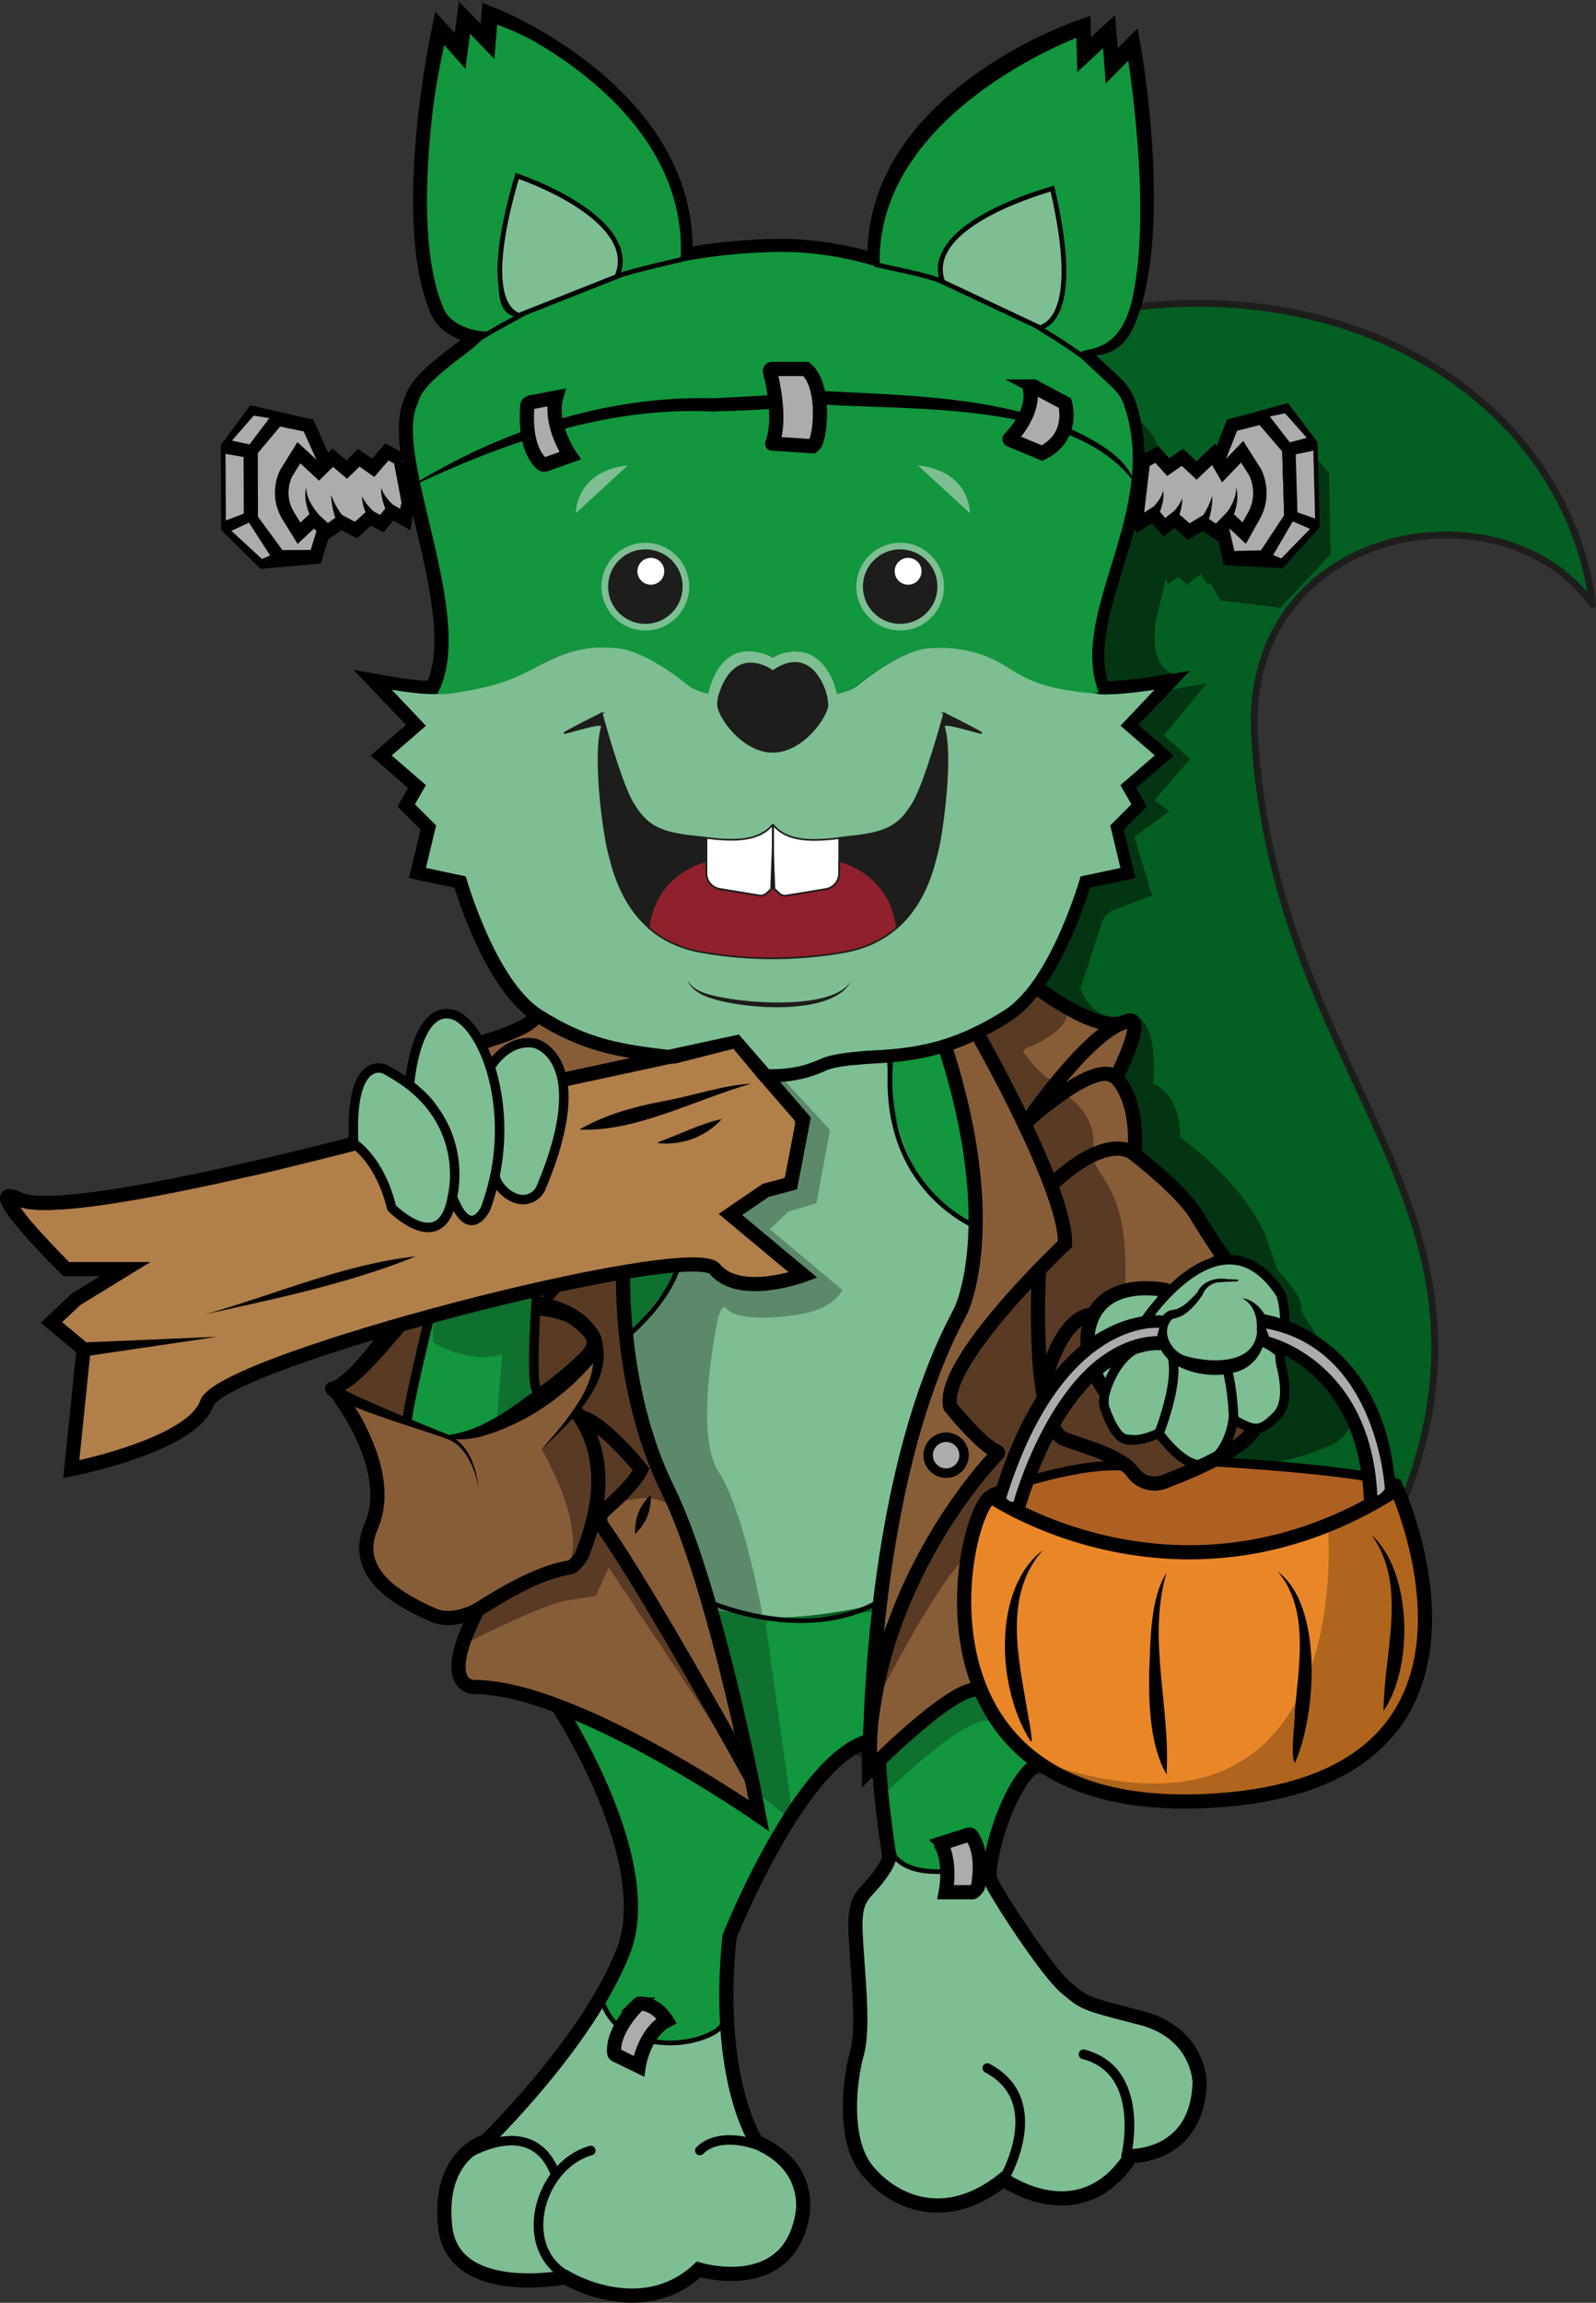 <?xml version="1.0" encoding="UTF-8"?>
<svg xmlns="http://www.w3.org/2000/svg" xmlns:xlink="http://www.w3.org/1999/xlink" viewBox="0 0 84.43 121.77">
  <rect x="0" y="0" width="84.43" height="121.77" fill="#333333" stroke="none"/>
  <defs>
    <style>
      .cls-1, .cls-2, .cls-3, .cls-4, .cls-5, .cls-6, .cls-7, .cls-8, .cls-9, .cls-10, .cls-11, .cls-12, .cls-13, .cls-14, .cls-15 {
        stroke-miterlimit: 10;
      }

      .cls-1, .cls-2, .cls-4, .cls-5, .cls-6, .cls-7, .cls-8, .cls-9, .cls-10, .cls-11, .cls-16, .cls-12, .cls-13, .cls-17, .cls-14, .cls-15 {
        stroke: #000;
      }

      .cls-1, .cls-4, .cls-6, .cls-18, .cls-8, .cls-10, .cls-16, .cls-17, .cls-14 {
        fill: none;
      }

      .cls-1, .cls-11, .cls-16 {
        stroke-width: .5px;
      }

      .cls-2 {
        fill: #fdfdfd;
      }

      .cls-19 {
        fill: #ad6021;
      }

      .cls-3, .cls-20, .cls-21 {
        stroke-width: .09px;
      }

      .cls-3, .cls-20, .cls-21, .cls-22 {
        stroke: #1d1d1b;
      }

      .cls-3, .cls-23 {
        fill: #1d1d1b;
      }

      .cls-4, .cls-5 {
        stroke-width: .75px;
      }

      .cls-5, .cls-7, .cls-11, .cls-12, .cls-24, .cls-15 {
        fill: #acacac;
      }

      .cls-20, .cls-21, .cls-18, .cls-22, .cls-16, .cls-17 {
        stroke-linecap: round;
        stroke-linejoin: round;
      }

      .cls-20, .cls-25 {
        fill: #fff;
      }

      .cls-21 {
        fill: #90202b;
      }

      .cls-6 {
        stroke-width: .47px;
      }

      .cls-26 {
        mix-blend-mode: multiply;
        opacity: .25;
      }

      .cls-27 {
        fill: url(#Unbenannter_Verlauf_6);
      }

      .cls-7 {
        stroke-width: .8px;
      }

      .cls-18 {
        stroke: #e6caab;
        stroke-width: 1.04px;
      }

      .cls-8 {
        stroke-width: .48px;
      }

      .cls-28, .cls-9 {
        fill: #7dbe93;
      }

      .cls-9, .cls-10, .cls-13 {
        stroke-width: .25px;
      }

      .cls-29 {
        isolation: isolate;
      }

      .cls-30 {
        fill: #b17f4a;
      }

      .cls-31 {
        fill: url(#Unbenannter_Verlauf_6-2);
      }

      .cls-32 {
        fill: #0e712f;
      }

      .cls-33 {
        fill: #5c896a;
      }

      .cls-22 {
        fill: #045f23;
        stroke-width: .36px;
      }

      .cls-34, .cls-13 {
        fill: #12963e;
      }

      .cls-12 {
        stroke-width: .71px;
      }

      .cls-17 {
        stroke-width: .51px;
      }

      .cls-35 {
        fill: #875d38;
      }

      .cls-14 {
        stroke-width: .69px;
      }

      .cls-36 {
        fill: #033512;
      }

      .cls-37 {
        fill: #593a24;
      }

      .cls-38 {
        fill: #e98728;
      }

      .cls-15 {
        stroke-width: .72px;
      }
    </style>
    <linearGradient id="Unbenannter_Verlauf_6" data-name="Unbenannter Verlauf 6" x1="53.1" y1="74.79" x2="61.45" y2="74.79" gradientUnits="userSpaceOnUse">
      <stop offset="0" stop-color="#fff"></stop>
      <stop offset="1" stop-color="#949494"></stop>
    </linearGradient>
    <linearGradient id="Unbenannter_Verlauf_6-2" data-name="Unbenannter Verlauf 6" x1="66.65" y1="75.92" x2="73.58" y2="75.92" xlink:href="#Unbenannter_Verlauf_6"></linearGradient>
  </defs>
  <g class="cls-29">
    <g id="Ebene_2">
      <g id="schwanz">
        <path class="cls-22" d="M38.33,26.74c21.88-19.07,44.05-9.71,45.92,5.23-4.78-6.71-18.55-4.18-17.88,6.99,1.08,17.84,13.61,24.42,8.17,39.68-5.79,16.24-26.32,20.72-41.79,6.79-12.29-11.06,5.58-58.68,5.58-58.68Z"></path>
        <path class="cls-36" d="M59.55,21.76s4.15,1.42,1.67,10.71c0,0-.63,2.57.79,3.14l-.94,1.03,2.78-.52-2.28,2.77,1.4,1.24-1.9,2.18.79.59-1.85,1.35.94,3.11-1.99.74c-.29.1-.56.36-.65.64l-1.15,3.52s.53,1.85,2.39,1.46,1.46,3.59,1.46,3.59c0,0,1.47.52,1.41,2.84,0,0,3.17,2.12,4.55,5.22l.6,1.77s1.37,1.4,1.27,2.05,4.86,5.74,1.53,7.24-5.21.74-5.21.74l-5.75-11.76-6.88-14.73,2.22-8.29.89-6.23.69-12.56,3.21-1.84Z"></path>
        <polyline class="cls-36" points="64.56 31.75 67.73 32.14 70.39 29.31 70.31 25 69.3 23.9 62.09 24.89 60.86 25.3"></polyline>
        <polygon class="cls-36" points="61.55 30.25 61.76 30.89 62.36 30.51 62.79 30.92 63.52 30.36 63.89 30.92 64.31 30.65 63.55 28.55 62.81 25.6 61.14 29.35 61.55 30.25"></polygon>
      </g>
      <g id="Farben">
        <path class="cls-34" d="M38.81,101.88c.62-.21,3.87-9.65,6.9-9.72s0,0,0,0l.72-6.98s-6.47.88-8.56,0l2.28,10.69-9.95-5.38v.46s5.34,9.16,1.66,14.86c0,0,1.67,4.3,6.59,1.12"></path>
        <path class="cls-34" d="M46.73,92.95l.49,5.32c0,.05.03.1.07.12.36.2,2.11,1.04,5.01.21.06-.02.1-.06.12-.12.13-.63.93-4.34,2.1-4.99.09-.05.13-.15.07-.24l-2.62-3.72c-.04-.05-.1-.08-.16-.07-.51.12-2.9.81-5.04,3.36-.03.03-.04.08-.04.12Z"></path>
        <path class="cls-34" d="M32.97,67.28l.15,3.22s2.99-3.12,2.74-3.47-2.89.25-2.89.25Z"></path>
        <path class="cls-34" d="M47.14,55.95s-.25,7.63,4.48,8.68c0,0-.8-8.84-1.58-9.29s-2.89.62-2.89.62Z"></path>
        <path class="cls-34" d="M22.91,69.45l5.33-1.21.17,5.3s-2.73,2.35-4.87,2.39l-2.11-.87,1.48-5.6Z"></path>
        <path class="cls-28" d="M33.12,70.71s2.92,11.98,4.48,13.93,8.94.16,8.94.16c0,0,2.3-14.41,4.16-15.41l.78-4.6s-3.97-.9-4.59-8.86l-6.02.84,1.6,2.2-.34,3.33-3.26,1.75,3.6,3.22s-2.53,1.06-4.52,0-2.24.16-2.24.16l-2.36,3.06-.25.21Z"></path>
        <path class="cls-28" d="M19.87,56.5s-1.51,1.46-1.15,3.73c0,0,2,1.86,1.97,3.47s2.93.78,2.93.78l.36-3.54-1.34-2.69-2.76-1.75Z"></path>
        <path class="cls-28" d="M21.77,56.9l.91-2.79c.08-.21.62-.51,1.15-.28,1.46.62,3.92,4.68,1.2,11.07l-.99-1.62c-.05-.06-.08-.14-.07-.22.07-.69.28-4.09-1.79-5.56-.11-.08-.63-.48-.42-.6Z"></path>
        <path class="cls-28" d="M25.84,56.07s3.39-2.64,3.91,1-1.43,6.12-1.43,6.12c0,0-1.92.6-2.37-1.13s-.11-5.99-.11-5.99Z"></path>
        <path class="cls-28" d="M57.65,70.75s-.05-3.21,3.68-2.49l-.55,1.66-3.13.83Z"></path>
        <path class="cls-28" d="M61.81,68.12s4.06-3.46,6.05.22v1.71l-1.2-.22s.05,2.11-.89,2.19-4.76-2.53-4.76-2.53l.8-1.37Z"></path>
        <polygon class="cls-28" points="65.26 68.73 66.42 69.92 66.59 69.46 65.32 68.46 65.26 68.73"></polygon>
        <path class="cls-28" d="M64.93,72.45l.44,2.66,1.22.33c.09.02.18,0,.24-.06l1.19-1.12-.29-2.8-.76-.43-2.04,1.43Z"></path>
        <path class="cls-28" d="M62.21,71.81l2.52.55c.06.02.09.24.1.3.06.57.34,3.39.23,3.45-.1.05-1.01.87-1.28,1.12-.05.04-.58.1-.64.07l-1.69-1.23.14-.85.56-3.4-.6-.49-1.75.03c-.06,0-.11.04-.13.09l-1.09,2.33s-.15.24-.14.28l.83,1.65c.02.05.07.09.12.1l1.84.23.3-.8"></path>
        <polygon class="cls-28" points="57.99 72.63 58.54 73.03 58.87 72.36 58.14 72.41 57.99 72.63"></polygon>
        <polygon class="cls-35" points="20.95 70.12 22.91 69.57 21.55 74.75 21.43 75.05 17.73 73.53 20.95 70.12"></polygon>
        <path class="cls-35" d="M18.66,74.25s2.87,3.64.46,7.39c0,0,.72,3.32,5.47,3.83,0,0,4.22-3,5.83-2.64s.8-7.39.29-7.48,1.22-4.03,1.22-4.03c0,0-5.39,4.43-8.4,4.61"></path>
        <polygon class="cls-35" points="28.41 69.57 28.41 73.53 31.5 70.87 28.41 69.19 28.41 69.57"></polygon>
        <path class="cls-35" d="M25.03,85.17s-1.28,3.25-.44,3.65,12.32,2.88,15.16,6.92-6.37-14.7-7.88-15.02-6.84,4.45-6.84,4.45Z"></path>
        <path class="cls-35" d="M32.3,79.49l.39-.43,1.23-1.36-2.97-1.86.82,4.57s6.38,12.57,7.36,11.49-4.38-14.44-4.38-14.44l-2.8,2.7"></path>
        <path class="cls-35" d="M28.65,68.24l4.32-.96s.79,10.08,2.01,10.75-1.4.21-1.4.21l.02-.83-3.28-2.35,1.51-2.83"></path>
        <polygon class="cls-35" points="25.3 54.89 28.32 53.73 34.15 55.95 29.95 57.07 28.85 55.46 27.57 55.13 25.67 56.14 25.3 54.89"></polygon>
        <path class="cls-35" d="M50.19,55.22l1.42-.6s5.21,9.78,4.72,10.86-6.97,6.75-6.09,8.58,2.37,2.64,2.37,2.64c0,0-6.37,9.41-6.04,10.32s-.1-11.75,4.14-17.6c0,0,2.12-5.3-.52-14.18Z"></path>
        <path class="cls-35" d="M54.91,52.26s2.65,2.04,3.88,2.01c0,0-3.43,2.94-4.35,4.88l-2.35-4.54,2.82-2.35Z"></path>
        <path class="cls-35" d="M59.12,54.2s1.61-.79.14,2.33l.77,4.2,4.61,5.32-2.88,2.33s-2.32-1.05-3.93.95c0,0-1.43.7-2.4,2.55s-.53-4.99-.53-4.99l1.67-1.21-2.46-6.42,5-5.08Z"></path>
        <polygon class="cls-35" points="33.79 91.97 34.98 90.84 39.24 94.43 39.04 94.92 33.79 91.97"></polygon>
        <path class="cls-35" d="M46.25,93l5.21-3.79s-.97-8.61.49-9.72,1.31-1.32,1.31-1.32l1.68-3.74-.06-6.99s-4.33,3.98-4.62,6.39l2.35,2.86s-5.48,5.39-6.36,16.31Z"></path>
        <path class="cls-35" d="M54.7,78.24l4.59-.6s-2.02-1.43-3.23-1.71-1.36,2.31-1.36,2.31Z"></path>
        <polygon class="cls-37" points="17.73 73.53 21.43 75.05 22.91 69.57 20.95 70.12 17.73 73.53"></polygon>
        <polygon class="cls-37" points="28.41 73.53 31.84 70.57 28.41 69.19 28.41 73.53"></polygon>
        <path class="cls-37" d="M46.72,89.26s3-5.77,4.28-6.8l1.09-3.33.78-.39,2.3-4.92-.29-6.39s-4.67,4.71-4.64,6.61l2.37,2.64s-6.9,9.59-5.89,12.57Z"></path>
        <polygon class="cls-37" points="65.26 75.48 65.08 76.43 66.32 75.53 65.26 75.48"></polygon>
        <path class="cls-37" d="M57.16,69.79s-2.24,2.51-1.78,2.91,2.15-1.55,2.15-1.55l-.37-1.36Z"></path>
        <path class="cls-37" d="M55.61,75.48s3.44,1.8,4.31,2.36,1.41.6,1.41.6l2.14-.87-2.01-1.51-1.81.06-1.2-1.68-.45-1.82s-2.53,2.4-2.38,2.85Z"></path>
        <polygon class="cls-37" points="55.35 75.95 54.43 78.5 59 77.3 55.6 75.84 55.35 75.95"></polygon>
        <path class="cls-37" d="M28.65,76.64s2.4,4.01,1.43,6.11l.87-.59.57-4.2-1.06-3.35-1.81,2.02Z"></path>
        <path class="cls-37" d="M24.92,86.76s3.73-1.9,5.04-2.12c.99-.16,1.56-.25,1.56-.25l.68-1.5,6.87,10.3-7.51-12.75-1.15,2.38-2.1.47-2.26,1.22-1.47.96.33,1.29Z"></path>
        <path class="cls-30" d="M.72,63.31s12.02.1,17.68-2.75c0,0,2.81,1.57,2.17,2.75s2.56,1.49,2.56,1.49l.84-.87.87.7.97-.56v-1.38l.52-.09,1.42.83.89-.26.69-1.97.49-2.72.12-1.4,8.99-1.94,3.03,3.8s.6,2.44,0,2.95-1.62,1.17-1.62,1.17l-1.72,1.17,3.5,2.91s-1.69,1.22-2.18.98-2.59-1.47-2.59-1.47c0,0-19.18,2.99-25.05,6.29l-1.52,1.11-.46,1s-5.95,3.42-6.59,2.65.78-6.38.78-6.38l-1.67-1.53,3.24-2.35-2.61-.32-2.78-3.82Z"></path>
        <path class="cls-38" d="M52.43,79.13s10.57,6.7,21.47-.39c0,0,6.24,13.17-6.76,16.17s-15.8-6.99-15.8-6.99c0,0-1.55-5.67,1.09-8.8Z"></path>
        <path class="cls-27" d="M53.1,79.13l.78.51s1.91-7.76,7.34-8.78l.23-.93s-6.6.68-8.36,9.2Z"></path>
        <path class="cls-31" d="M66.65,69.84s6.54.81,6.8,8.66,0,0,0,0l-.77.91s.78-6.05-5.89-8.76l-.15-.81Z"></path>
        <polygon class="cls-32" points="40.51 85.92 41.97 96.31 39.89 94.67 37.78 85.69 37.58 85.1 40.77 85.47 40.51 85.92"></polygon>
        <path class="cls-32" d="M33.14,67.17l2.77-.31s.01,0,.01,0c-.05.15-1.35,3.72-2.63,3.73s-.15-3.43-.15-3.43Z"></path>
        <path class="cls-32" d="M46.72,94.92s5.1-5.02,5.89-3.72-1.15-1.99-1.15-1.99l-5.21,3.79.47,1.92Z"></path>
        <path class="cls-32" d="M22.91,70.98s1.85,1.19,3.67.63l-.3,3.45,2.13-1.52-.17-5.3-5.33,1.33v1.41Z"></path>
        <path class="cls-37" d="M28.65,68.24l4.32-.96s.64,8.11.91,8.25,1.1,2.49,1.1,2.49l.9,2s-.78-1.35-3.25-.53l1.29-1.79-3.46-2.8,1.48-3.58-3.29-2.68"></path>
        <path class="cls-37" d="M31.02,75.24l2.58,2.17s-.02,1.99-1.63,2.09-.95-4.25-.95-4.25Z"></path>
        <path class="cls-37" d="M56.57,58.03s1.47,1,1.26,2.7,1.93,1.38,1.7,7.39l-1.7,1.22s-2.13.62-2.4,2.55-.56-4.46-.56-4.46l1.45-1.97-1.02-4.27-1.2-1.92,2.22-1.56.23.32Z"></path>
        <path class="cls-37" d="M53.1,54.04s2.02,3.5,2.84,3.03-1.72,1.65-1.72,1.65l-2.6-4.11,1.48-.57Z"></path>
        <path class="cls-37" d="M54.21,55.46s2.75-.99,2.13-2.22-1.43-.98-1.43-.98l-1.81,1.78.76,2.08.36-.66Z"></path>
        <path class="cls-26" d="M73.14,91.77s3.79-2.5,1.08-12.07c-.1-.36-.51-.54-.84-.37l-3.14,1.31s1.74,18.32-15.08,12.55c0,0,4.13,2.6,8.43,2.07s7.53-1.75,7.53-1.75l2.02-1.74Z"></path>
        <path class="cls-33" d="M38.01,69.57s-1.36,6.19,0,8.25,2.34,7.66,2.34,7.66l-2.77-.38-2.99-8.02-1.22-6.57,2.43-3.06.22-.53,2.03.53,1.59.68,2.4-.41.64-.43-3.6-3.05,1.82-1.54h.59l1-2.12-.05-1.41-1.67-2.08.52-.17,2.62,2.83-.72,3.87-1.49.46-.98.92,3.84,3.21s-.4.95-2.07,1.26-3.56.32-4.03-.26c-.26-.32-.44.38-.44.38Z"></path>
        <line class="cls-1" x1="28.85" y1="68.81" x2="29.46" y2="68.08"></line>
        <polygon class="cls-19" points="54.7 78.35 59.54 77.46 60.59 78.35 63.46 77.7 64.83 77.4 72.25 78.24 72.52 79.23 68.62 81.29 60.99 82.14 55.31 80.59 53.67 79.75 54.7 78.35"></polygon>
      </g>
      <g id="Silhouette">
        <path class="cls-34" d="M57.94,36.69c-1.87-.18-3.16-.38-4.67-1.38-1.41-.93-3.01-1.14-4.28-1.01-1.27.13-3.04,1.43-3.64,1.92-.6.49-1.66.56-1.66.56h-5.78s-1.06-.07-1.66-.56c-.6-.49-2.36-1.79-3.64-1.92-1.28-.13-2.88.08-4.28,1.01-1.51,1-3.74,1.31-5.61,1.49.2-.03-.02.11.1-.4,1.79-2.63-2.66-12.6-.78-15.29.48-1.13,4.8-4.13,4.81-4.14.45-.54,8.9-3.17,9.39-3.61,1.09-1.01-2.81.66-1.66.06.87-.45,4.08.02,4.9-.25,2.26-.74,7.29.8,8.25.8s6.22,2.64,8.48,3.38c.83.27,2.18,2.73,3.05,3.18,1.15.59,1.05,2.81,1.05,4.34,0,.66-.55.36-.09.9,0,.01-.12.72-.11.73-.58,3.51-1.95,4.74-1.85,10.02-.04.11-.53.13-.33.16Z"></path>
        <path class="cls-18" d="M38,36.78c.13-.6.46-1.36,1.18-1.67.91-.39,1.7.32,1.7.32,0,0,.79-.72,1.7-.32.71.3,1.04,1.07,1.17,1.67"></path>
        <path class="cls-28" d="M61.08,39.95l-1.81,1.57.58,1.01-1.12,1.12.54,2.25-2.11.45s-1.55,5.5-4.03,7.07c-2.48,1.57-4.39,2.02-6.97,2.13-.35.02-.67.04-.95.08-.39.04-.71.09-.98.15-.79.16-.87.24-.87.24l-.78.29c-1.09.38-2.28.38-3.38,0l-.56-.2s-.31-.18-1.1-.34c-.27-.05-.59-.11-.98-.15-.28-.03-.6-.06-.95-.08-2.58-.11-4.49-.56-6.97-2.13-2.48-1.57-4.03-7.07-4.03-7.07l-2.11-.45.54-2.25-1.12-1.12.58-1.01-1.81-1.57,1.81-1.57-1.81-1.91s1.82.28,2.8.25c.02,0-.2,0-.18,0,.1,0,.42-.02.5-.03,0,0,.01,0,.01,0,2.01-.31,3.04-.57,4.62-1.44s2.75-1.12,4.3-.95c1.27.14,3.03,1.43,3.62,1.92.6.49,1.65.56,1.65.56h5.76s1.05-.07,1.65-.56c.59-.49,2.35-1.79,3.62-1.92,1.27-.13,2.87.08,4.27,1.01,1.51,1,2.79,1.2,4.65,1.38h.01c.08.01.17.02.26.03.02,0,.04,0,.06,0,.98.04,2.8-.25,2.8-.25l-1.81,1.91,1.81,1.57Z"></path>
        <g id="augenbrauen">
          <path class="cls-28" d="M30.46,27.14s-.04-2.22,2.75-2.53"></path>
          <path class="cls-28" d="M51.31,27.14s.04-2.22-2.75-2.53"></path>
        </g>
        <path class="cls-23" d="M45.04,51.8c-.78,2.03-6.19,1.58-7.84.83-.35-.18-.74-.43-.82-.83.13.38.53.57.88.71,1.57.55,6.97,1.02,7.79-.71h0Z"></path>
        <g id="AugeL">
          <g>
            <circle class="cls-23" cx="34.14" cy="31.02" r="2.14"></circle>
            <path class="cls-28" d="M34.14,29.05c1.09,0,1.97.88,1.97,1.97s-.88,1.97-1.97,1.97-1.97-.88-1.97-1.97.88-1.97,1.97-1.97M34.14,28.7c-1.28,0-2.32,1.04-2.32,2.32s1.04,2.32,2.32,2.32,2.32-1.04,2.32-2.32-1.04-2.32-2.32-2.32h0Z"></path>
          </g>
          <circle class="cls-25" cx="34.43" cy="30.21" r=".71"></circle>
        </g>
        <g id="AugeR">
          <circle class="cls-23" cx="47.62" cy="31.02" r="1.97"></circle>
          <g>
            <path class="cls-23" d="M47.62,33.16c-1.18,0-2.14-.96-2.14-2.14s.96-2.14,2.14-2.14,2.14.96,2.14,2.14-.96,2.14-2.14,2.14Z"></path>
            <path class="cls-28" d="M47.62,29.05c1.09,0,1.97.88,1.97,1.97s-.88,1.97-1.97,1.97-1.97-.88-1.97-1.97.88-1.97,1.97-1.97M47.62,28.7c-1.28,0-2.32,1.04-2.32,2.32s1.04,2.32,2.32,2.32,2.32-1.04,2.32-2.32-1.04-2.32-2.32-2.32h0Z"></path>
          </g>
          <circle class="cls-25" cx="48.04" cy="30.21" r=".71"></circle>
        </g>
        <g id="Ohren">
          <g id="Aussenohren">
            <path class="cls-13" d="M36.5,13.6c-.75.22-2.93.67-3.86,1.01,1.01-2.37-2.61-3.25-5.21-4.18-1.86,6.34-.41,6.07.07,6.27-.59.33-1.22.63-2.35,1.35-.55-.05-2.16-.52-2.66-3.48-.83-4.88.94-12.46.94-12.46l1.1,1.24.25-1.84,1.27,1.32.14-1.7s10.22,3.35,10.3,12.47Z"></path>
          </g>
          <g id="Innenohren">
            <path class="cls-9" d="M32.64,14.61c1.01-2.37-2.69-4.39-5.28-5.31-1.86,6.34-.4,7.18.08,7.38l5.2-2.06Z"></path>
          </g>
        </g>
        <g id="Zähne">
          <path class="cls-20" d="M44.4,44.32v1.86c0,.42-.3.77-.71.84l-2.07.34c-.15.02-.3-.02-.4-.12l-.32-.3v-3.32c.77.93,2.15.86,3.51.7Z"></path>
          <path class="cls-20" d="M40.88,43.61v3.32l-.32.3c-.11.1-.26.15-.41.12l-2.07-.34c-.41-.07-.72-.42-.72-.84v-1.86c1.37.16,2.74.23,3.52-.7Z"></path>
        </g>
        <path id="Nase" class="cls-23" d="M43.82,37.23c.03.59-1.28,2.57-2.94,2.57s-2.98-1.98-2.94-2.57c0-.13.02-.28.06-.45.13-.6.46-1.36,1.18-1.67.91-.39,1.7.32,1.7.32,0,0,.79-.72,1.7-.32.71.3,1.04,1.07,1.17,1.67.03.17.06.32.06.45Z"></path>
        <path class="cls-23" d="M40.75,46.94l.13-3.32.13,3.32c0,.17-.27.17-.26,0h0Z"></path>
        <g id="Mundpartie">
          <path class="cls-21" d="M47.45,49.05h0c-.69.61-1.62,1.1-2.87,1.31-2.45.42-4.95.42-7.4,0-1.25-.21-2.18-.7-2.87-1.31h0c.34-2.69,2.56-3.4,3.06-3.52v.65c0,.42.3.77.72.84l2.07.34c.15.02.3-.02.41-.12l.32-.3.32.3c.11.1.26.15.4.12l2.07-.34c.41-.07.71-.42.71-.84v-.65c.49.12,2.72.83,3.06,3.52Z"></path>
          <path class="cls-3" d="M49.94,37.72s2.22,1.11,1.95,1.04c-.96-.24-2.04-.61-1.95-.32.45,1.54-.07,5.41-.33,6.5-.23.95-.66,2.8-2.14,4.1-.34-2.69-2.56-3.39-3.06-3.52v-1.21c.31-.04.62-.08.93-.11,1.63-.2,2.28-.59,2.96-1.72.68-1.14,1.65-4.76,1.65-4.76Z"></path>
          <path class="cls-3" d="M31.84,37.72s-2.22,1.11-1.95,1.04c.96-.24,2.04-.61,1.95-.32-.45,1.54.07,5.41.33,6.5.23.95.66,2.8,2.14,4.1.34-2.69,2.56-3.39,3.06-3.52v-1.21c-.31-.04-.62-.08-.93-.11-1.63-.2-2.28-.59-2.96-1.72-.68-1.14-1.65-4.76-1.65-4.76Z"></path>
        </g>
        <g id="olEichi">
          <path d="M26.2,1.14s10.37,4.22,9.8,12.71c2.38-.47,4.5-.53,5.46-.53s2.96.13,5.21.87c-.57-8.5,10.41-12.38,10.41-12.38l.05,1.71,1.35-1.25.14,1.85,1.17-1.18s1.63,9.55-.39,14.07c-.38.86-.96,1.1-1.54,1.1-.75,0-1.51-.4-1.88-.4-.04,0-.08,0-.11.02,0,0,2.09,1.91,2.99,2.77.26.25.47.54.59.88,1.97,5.6-2.94,10.94-1.34,15.19-.04.11-.11.11.1.15.02,0,.08,0,.1,0,.06,0,.13,0,.19,0,1.01,0,2.6-.25,2.6-.25l-1.81,1.91,1.81,1.57-1.81,1.57.58,1.01-1.12,1.12.54,2.25-2.11.45s-1.55,5.5-4.03,7.07c-2.48,1.57-4.39,2.02-6.97,2.13-.35.02-.67.04-.95.08-.02,0-.04,0-.06,0,0,0,0,0,0,0,0,0-1.2.1-1.73.36-.75.37-1.68.55-2.61.55-.83,0-1.65-.14-2.33-.43-1.37-.57-2.67-.54-2.86-.56-2.68-.31-4.49-.56-6.97-2.13-2.48-1.57-4.03-7.07-4.03-7.07l-2.11-.45.54-2.25-1.12-1.12.58-1.01-1.81-1.57,1.81-1.57-1.81-1.91s1.25.23,2.13.23c.1,0,.19,0,.28,0,2.19-3.98-2.41-12.66-1.02-15.39.29-1.4,3.54-2.99,3.65-3.78-.66,0-1.88-.3-2.27-1.17-2.02-4.52-.02-14.24-.02-14.24l1.1,1.24.25-1.84,1.27,1.32.14-1.7M29.77,23.64h0s0,0,0,0M58.16,36.25c.03.17.02.26.02.34l-.02-.34M58.18,36.59v.13s0-.09,0-.13M45.14,55.63h0,0M24.29,0l-.19,1.42-.05.34-.1-.11-.92-1.04-.28,1.36c-.08.41-2.02,10,.06,14.66.31.7.94,1.11,1.57,1.34-.18.14-.36.28-.52.4-1.03.79-2.19,1.69-2.46,2.69-.67,1.46-.1,3.87.56,6.66.7,2.94,1.49,6.26.67,8.28-.79-.02-1.83-.21-1.85-.21l-2.08-.37,1.46,1.53,1.32,1.38-1.27,1.1-.6.52.6.52,1.38,1.2-.3.52-.26.46.37.37.85.85-.45,1.87-.17.69.7.15,1.71.36c.42,1.35,1.91,5.61,4.2,7.06,2.57,1.63,4.43,1.91,7.26,2.24.04,0,.1,0,.19.01.39.02,1.42.06,2.48.5.75.31,1.65.48,2.6.48,1.07,0,2.1-.22,2.92-.62.29-.14,1.05-.26,1.47-.29h.02s.04,0,.04,0c.3-.03.6-.06.94-.08,2.5-.11,4.59-.52,7.3-2.24,2.29-1.45,3.78-5.71,4.2-7.06l1.71-.36.7-.15-.17-.69-.45-1.87.85-.85.37-.37-.26-.46-.3-.52,1.38-1.2.6-.52-.6-.52-1.27-1.1,1.32-1.38,1.4-1.47-2.01.31s-1.39.21-2.33.24c-.5-1.71.12-3.75.78-5.89.84-2.72,1.78-5.81.66-8.99-.15-.42-.41-.82-.77-1.16-.33-.31-.81-.75-1.29-1.2.89-.06,1.58-.58,1.99-1.5,2.08-4.66.5-14.07.44-14.47l-.23-1.32-.95.95-.1.11-.03-.34-.11-1.43-1.05.97-.23.21v-.18s-.03-.95-.03-.95l-.9.32c-.45.16-10.66,3.86-10.89,12.1-2.09-.56-3.8-.63-4.51-.63-.74,0-2.58.04-4.74.4-.11-8.3-9.82-12.35-10.25-12.53l-.87-.35-.08.94v.18s-.23-.22-.23-.22l-.99-1.03h0Z"></path>
        </g>
        <g id="Ohren-2" data-name="Ohren">
          <g id="Aussenohren-2" data-name="Aussenohren">
            <path class="cls-13" d="M46.42,14.01c.84.21,2.55.5,3.45.89-.87-2.43,2.79-3.1,5.43-3.87,1.5,6.44.07,6.09-.42,6.25.57.37,1.18.69,2.27,1.48.38-.27,2.19.04,2.86-2.88,1.11-4.82-.24-12.93-.24-12.93l-1.17,1.18-.14-1.85-1.35,1.25-.05-1.71s-10.85,4-10.65,12.19Z"></path>
          </g>
          <g id="Innenohren-2" data-name="Innenohren">
            <path class="cls-9" d="M49.87,14.9c-.87-2.43,3.16-4.15,5.8-4.93,1.5,6.44-.16,7.19-.65,7.36l-5.16-2.43Z"></path>
          </g>
        </g>
        <path class="cls-4" d="M54.91,52.26s3.19,2.46,4.61,1.78-.64,3.28-.64,3.28"></path>
        <path class="cls-4" d="M54.21,59.48s3.3-4.85,5.31-5.44"></path>
        <path class="cls-4" d="M58.79,56.76s1.48.9,1.23,4.28c0,0,2.32,1.78,3.2,3.1,0,0,.9,1.52,1.62,2.47"></path>
        <path class="cls-4" d="M60.02,61.04s-1.23-1.32-4.36,1.57"></path>
        <path class="cls-4" d="M51.83,54.89s4.61,8.1,4.51,10.89c0,0-6.65,6.26-6.07,8.61,0,0,1.68,2.08,2.48,2.37.05.02.07.07.03.11-.78.77-6.91,7.57-6.82,16.75,0,0,4.99-5.05,5.95-4.17"></path>
        <path class="cls-4" d="M46.01,94.03s-.29-15.29,4.8-24.68c0,0,2.25-4.44-.78-13.89"></path>
        <path class="cls-4" d="M52.43,79.13s10.08,6.9,21.47-.39c0,0,7.21,15.73-10.17,16.5-16.3.72-12.9-15.18-11.3-16.11Z"></path>
        <path class="cls-1" d="M21.66,57.36s.32-4.24,2.29-3.71c1.59.43,3.57,5.18,1.76,10.22,0,0-.85,1.84-1.78-.58,0,0,1.16-4.31-3.59-6.76,0,0-1.87-.83-1.63,3.94,0,0,1.37.81,2.01,3.4,0,0,2.69,2.74,3.23-.68"></path>
        <path class="cls-1" d="M25.97,56.38s.87-1.49,2.34-1.21c0,0,3.2.78.31,7.64-.19.44-.66.69-1.13.61-.7-.12-1.3-.85-1.3-1.29"></path>
        <path class="cls-1" d="M22.75,69.52s-1.15,4.7-1.2,5.53"></path>
        <path class="cls-1" d="M28.41,68.2s-.39,4.94,0,5.34"></path>
        <path d="M21.35,70.42c-.89,1.03-2.57,3.14-3.63,3.28.17-.07.17-.37.08-.45.15.12.39.24.61.35,1.68.81,3.53,1.55,5.24,2.24,1.16.49,1.55,1.77,1.68,2.9-.19-1.05-.67-2.31-1.75-2.68-2.05-.71-4.14-1.28-6.12-2.24-.25-.12-.4-.5-.09-.7.09-.05.11-.04.21-.07.08-.03.15-.06.26-.13,1.07-.82,1.91-2.03,2.71-3.11,0,0,.8.6.8.6h0Z"></path>
        <path d="M28.28,68.91c1.23.17,2.25.36,3.24,1.31.13.15.29.37.34.73.08.37-.22.83-.29.91-1.61,1.96-3.77,3.46-6.22,4.13-.55.11-1.16.2-1.73.01v-.1c2.1-.25,3.86-1.77,5.51-3,.42-.33.83-.67,1.22-1.03.33-.36.97-.74.55-1.19-.68-.78-1.7-1.23-2.65-1.68l.04-.09h0Z"></path>
        <path class="cls-4" d="M17.61,73.39s3.41,4.15,2.03,7.31c-1.01,2.32,1.05,3.74,3.32,4.72.73.32,1.78.05,2.45-.38,3.02-1.93,4.22-2.04,4.78-2.17.18-.04.54-.51.61-.68.44-1.21,1.86-4.67-.35-7.58"></path>
        <path class="cls-4" d="M32.97,67.28s-.26,6.18,2.34,11.46,4.84,17.27,4.84,17.27c0,0-9.83-6.85-15.11-6.8,0,0-1.9-.03.21-4.04"></path>
        <path class="cls-9" d="M31.86,105.8s-2.54,4.46-6.17,7.43c-1.2.42-2.6,2.19-2.14,4.53s2.4,3.44,6.36,2.66c2.03,1.3,5.56,1.21,7.05-.41,2.27.77,5.19-.04,5.5-2.98.28-2.63-2.12-3.69-2.43-3.75-1.3-1.81-1.68-4.72-1.58-5.84s-.18-.33-.49-.09-1.51.84-3.17.64c-2.56-.3-2.93-2.2-2.93-2.2Z"></path>
        <path class="cls-9" d="M47.05,97.53s-.06,1.13-.52,1.65-1.34,1.24-1.27,3.03.29,5.25.07,6.4-.91,4.4.52,6.13,4.31,2.94,7.24.52c.42,1.01,4.93,2.09,6.75-1.24,2.41-.16,3.62-1.76,3.62-3.88s-2.38-3.13-3.13-3.43-2.94-.42-3.95-1.6-3.62-4.54-3.98-5.68-.19-.81-.19-.81c0,0-.33.38-2.71.35s-2.45-1.45-2.45-1.45Z"></path>
        <path class="cls-4" d="M29.51,90.21s5.36,8.16,3.46,12.99-7.28,10.03-7.28,10.03c0,0-2.56.7-2.14,4.53s6.36,2.66,6.36,2.66c0,0,3.98,2.44,7.05-.41,0,0,4.81,1.47,5.5-2.98,0,0,.5-2.52-2.43-3.75,0,0-2.22-3.24-1.44-10.87,0,0,3.81-9.6,7.51-10.38"></path>
        <path class="cls-4" d="M46.51,93s-.05,1.24.51,5c0,0,.22.2-.49,1.17-.79,1.09-1.36,1.02-1.27,3.03s.47,4.98.07,6.4-.75,4.54.52,6.13,4.04,3.07,7.24.52c0,0,4.05,2.93,6.75-1.24,0,0,3.51.07,3.62-3.88,0,0,0-2.63-3.13-3.43s-2.97-.79-3.95-1.6-3.69-4.97-3.98-5.68.81-4.84,2.3-6.02"></path>
        <path class="cls-4" d="M39.75,94.03s-5.49-9.96-7.88-13.31c-.2-.27-.15-.64.11-.86.59-.51,1.59-1.43,1.94-2.16,0,0-2.32-2.89-3.46-2.8"></path>
        <path class="cls-10" d="M37.37,84.65s5.11,2.36,9.2,0"></path>
        <path class="cls-10" d="M51.73,64.91s-5.28-1.99-4.59-8.96"></path>
        <path class="cls-10" d="M35.9,66.9c-.58,2.05-2.78,3.81-2.78,3.81"></path>
        <path class="cls-4" d="M54.35,59.28s3.82-3.51,4.77-2.21"></path>
        <path class="cls-1" d="M61.35,75.7s1.89-4.83-.36-4.66c-1.7.13-2.45,2.13-2.57,2.79-.03.16-.04.47.02.62.18.48.56,1.57,1.17,1.68.78.13,1.69-.35,1.69-.35,0,0,1.55,2.23,2.66,1.56s1.28-2.28,1.28-2.28c1.11.61,1.4.73,2.32-.22.59-.61.42-1.82.22-2.61-.11-.46-.08-.94.05-1.39.34-1.17-.07-2.4-.07-2.4-3.14-4.84-7.24,1.47-7.24,1.47"></path>
        <path class="cls-1" d="M61.9,71.5s1.35-1.27,2.15-.71c1.16.82,1.21,4.26,1.21,4.26"></path>
        <path class="cls-4" d="M64.64,71.6s1.09-2.05,3.34,0"></path>
        <path class="cls-4" d="M61.77,68.24s-3.37-.8-4.12,1.77c-.53,1.79.83,3.59.83,3.59"></path>
        <g>
          <path class="cls-28" d="M65.49,67.71h-1.04s-.66,0-.98.69c0,0-.73,1.05-1.43,1.09s-1.28,2.52,1.69,2.79c3.22.29,2.93-1.93,2.93-1.93,0,0,.28-.28.78.03"></path>
          <path d="M65.49,67.75c-.32.03-.83.03-1.13.07-.35.08-.63.33-.75.66-.26.38-.54.73-.94,1.01-.14.12-.54.24-.64.25-.68.63-.08,1.8.77,1.99,1.32.36,3.68.44,3.71-1.46.31-.26.71-.15.96.09l-.04.06c-.2-.08-.52-.12-.64.05l.05-.14c.23,1-.55,2.03-1.53,2.24-1.72.5-4.7-.39-3.99-2.65.1-.23.23-.49.56-.62.32-.07.33-.04.57-.17.31-.16.71-.59.89-.79.28-.61.98-.8,1.59-.7,0,0,.58.03.58.03v.07h0Z"></path>
        </g>
        <g>
          <path class="cls-28" d="M66.86,70.35s-.07-1.37-1.16-1.71"></path>
          <path d="M66.48,70.37c.07-.65-.14-1.4-.78-1.73.81.11,1.36.92,1.53,1.69,0,0-.75.04-.75.04h0Z"></path>
        </g>
        <path class="cls-4" d="M61.45,69.94s-5.6-.79-8.58,9.47"></path>
        <path class="cls-4" d="M61.45,71.03s-4.72-.68-7.61,8.72"></path>
        <path class="cls-4" d="M66.86,70.82s5.43,1.21,5.67,8.59"></path>
        <line class="cls-2" x1="66.81" y1="70.65" x2="67.14" y2="70.5"></line>
        <path class="cls-4" d="M66.59,69.83s6.28.67,6.87,8.91"></path>
        <path class="cls-4" d="M55.31,72.94s.79-3.33,2.52-3.44"></path>
        <path class="cls-4" d="M54.97,67.15s-.5,8.26,1.37,8.96c1.16.43,2.98.9,3.58,1.74.38.53,1.07.74,1.68.5,1.73-.66,4.48-1.85,4.8-2.95"></path>
        <path class="cls-4" d="M18.73,60.47s-15.36,4.07-17.71,2.95,2.48,3.69,2.48,3.69h3.13l-2.61,1.6-1.3,1.22,1.7,1.42-.65,6.34s6.39-1.25,7.17-3.49,25.58-8.66,26.88-7.09,4.67.32,4.67.32l-3.85-3.21,1.86-1.27,1.34-.36.65-3.39-3.54-4.08-8.99,1.94"></path>
        <path class="cls-4" d="M28.32,53.73s.04.56-2.92,1.42"></path>
        <path d="M55.17,81.97c-2.16,2.42-1.25,5.88-.78,8.75.08.44.16.87.2,1.33l-.07.03c-1.82-2.85-2.01-8.09.65-10.11h0Z"></path>
        <path d="M61.71,83.16c-1.03,3.5.22,7.1,0,10.67-.85-1.48-.94-3.58-.92-5.34.08-1.72.04-3.94.92-5.32h0Z"></path>
        <path d="M67.6,83.11c2.42,1.8,2.03,7.61.9,10.12-.26-.45.01-2-.01-2.65.21-2.45.8-5.5-.89-7.47h0Z"></path>
        <path d="M72.55,81.16c2.19,1.99,2.21,7.06.64,9.31.02-3.09,1.3-6.65-.64-9.31h0Z"></path>
        <path class="cls-28" d="M38,36.78l-.53-.08s.57-3.34,3.41-1.9c0,0,2.48-1.53,3.4,1.9l-.52.08s-.69-2.83-2.88-1.34c0,0-2-1.51-2.88,1.34Z"></path>
        <path d="M21.51,25.84c4.83-3.02,10.46-4.93,16.21-4.78,1.87-.09,3.84-.19,5.68-.39,4.31.23,9.17.27,13.2,1.99,1.26.59,3.02,1.51,3.39,2.83-3.18-4.3-11.74-3.77-16.62-4.11-1.8.25-3.77.32-5.62.38-5.69-.29-11.29,1.72-16.23,4.08h0Z"></path>
        <polyline class="cls-30" points="35.49 56.3 38.8 55.46 40.53 57.54"></polyline>
        <path class="cls-17" d="M31.25,113.72c-2.87.83-4.01,5.48-.94,6.78"></path>
        <path class="cls-16" d="M24.59,113.98s3.48-2.25,4.75.88"></path>
        <path class="cls-16" d="M39.84,113.36s-1.81-.64-2.82.36"></path>
        <path class="cls-17" d="M53.09,115.26s2.47-4.14-.86-5.9"></path>
        <path class="cls-17" d="M59.57,114.03s1.12-4.52-2.25-5.4"></path>
        <path class="cls-5" d="M27.9,21.47c-.05.52-.14,2.21.75,3.05.06.05.14.07.21.04l1.3-.46s-1.14-1.66-.74-3.08l-1.36.26c-.09.02-.16.09-.17.18Z"></path>
        <path class="cls-5" d="M40.74,19.63c.11.5.59,2.47.14,3.75-.04.11-.07.08.05.08l2.05.14s0,0,.07-.05c.34-.25.67-3.13-.41-4.04h-1.81c-.06,0-.11.06-.1.12Z"></path>
        <path class="cls-5" d="M54.69,20.44l1.65.88s.54,1.79-1.22,2.64l-1.7-.71s-.03-.03-.01-.05c.22-.19,1.32-1.44,1.08-2.59-.03-.13.1-.23.21-.17Z"></path>
        <path class="cls-5" d="M33.76,106c-.24.24-1.37,1.42-1.27,2.56,0,.04.03.08.07.1l1.23.6s.26-1.76,1.48-2.41c0,0-.53-.9-1.4-.9-.04,0-.08.01-.12.05Z"></path>
        <path class="cls-5" d="M49.86,97.47c-.06.02-.08.09-.05.13.2.28.44,1.27.22,2.46h1.43c.06,0,.27-.24.28-.3.06-.37.3-1.84-.37-2.72-.02-.03-.06-.04-.1-.03l-1.42.45Z"></path>
        <polygon points="4.38 70.99 11.49 70.69 4.45 71.73 4.38 70.99 4.38 70.99"></polygon>
        <path d="M10.89,69.49c3.66-1.03,7.38-2.66,11.1-3.05-3.53,1.43-7.48,2.25-11.1,3.05h0Z"></path>
        <path d="M39.72,57.31c-2.93.83-6.08,2.56-9.07,2.42,1.39-.8,2.9-1.21,4.45-1.5,1.5-.27,3.21-.86,4.61-.92h0Z"></path>
        <path d="M38.18,59.18c-.84.93-2.1,1.4-3.35,1.27,0,0-.02-.05-.02-.05,1.09-.39,2.31-1.01,3.37-1.22h0Z"></path>
        <path class="cls-1" d="M52.43,78.96s4.15-1.6,6.95-1.45"></path>
        <path class="cls-1" d="M64.34,77.3s8.05.45,9.68,1.2"></path>
        <path class="cls-24" d="M53.23,79.22s.2.25.39.19c0,0,2.35-8.61,7.6-8.76,0,0,.05-.25.11-.43,0,0-5.11-.58-8.1,9Z"></path>
        <path class="cls-24" d="M66.97,70.24l.17.45s5.39,1.27,5.72,8.38c0,0,.07.07.4-.32,0,0-.36-7.38-6.28-8.5Z"></path>
        <path d="M28.54,68.56c3.74.71,4.4,3.48,1.95,6.2-.55.69-1.21,1.27-1.84,1.88.57-.66,1.16-1.3,1.64-2.03,1.82-2.49,1.48-4.73-1.86-5.06,0,0,.11-.99.11-.99h0Z"></path>
        <polyline class="cls-15" points="17.17 24.39 16.32 22.5 14.68 22.16 13.26 23.85 13.27 27.42 14.76 29.45 16.7 29.44 17.17 27.92"></polyline>
        <path class="cls-15" d="M21.33,24.36l-.86-.46-.73.84-.76-.53-.64.62-.74-.63-.73.72-1.06-.98-.67,1.08s-.61,1.12.13,2.29l.55.89.78-.74.71.66.73-.51.79.42.75-.68.62.34.51-.63.73.41.13-.76"></path>
        <polyline class="cls-1" points="15.6 22.23 13.34 21.71 11.93 23.62 11.95 27.92 13.85 29.8 14.76 29.45"></polyline>
        <polyline class="cls-5" points="11.95 27.92 13.27 27.42 13.26 23.85 11.93 23.62"></polyline>
        <line class="cls-8" x1="13.78" y1="29.84" x2="16.89" y2="29.56"></line>
        <path d="M17.85,27.71c-.19-.51-.33-1.03-.33-1.55.15.49.45.93.75,1.31l-.41.24h0Z"></path>
        <path d="M19.46,27.4c-.16-.38-.31-.76-.31-1.16.15.35.43.63.69.88l-.39.28h0Z"></path>
        <path d="M20.4,26.95c-.11-.33-.29-.78-.22-1.15.07.29.25.51.44.72.07.08.12.11.21.24l-.44.19h0Z"></path>
        <path d="M16.53,27.57c-.25-.56-.49-1.19-.33-1.8,0,.6.38,1.1.73,1.53l-.4.27h0Z"></path>
        <line class="cls-14" x1="21.19" y1="24.45" x2="21.71" y2="27.22"></line>
        <polygon class="cls-24" points="13.42 21.98 14.25 22.11 13.2 23.5 12.27 23.3 13.42 21.98"></polygon>
        <polygon class="cls-24" points="12.24 28.07 13.17 27.64 14.29 29.37 13.86 29.56 12.24 28.07"></polygon>
        <polyline class="cls-12" points="64.42 24.41 65.18 22.48 66.76 22.08 68.18 23.74 68.29 27.35 66.9 29.45 65.02 29.5 64.6 27.68"></polyline>
        <path class="cls-12" d="M60.43,24.44l.77-.41.6.67.75-.52.75.7.9-.86.52.9.99-1.03.68,1.07s.62,1.11-.06,2.32l-.51.91-.78-.73-.67.69-.73-.49-.75.45-.75-.66-.55.43-.57-.67-.72.45-.29-.73"></path>
        <polyline class="cls-6" points="65.87 22.18 68.04 21.58 69.47 23.47 69.58 27.8 67.79 29.77 66.9 29.45"></polyline>
        <polyline class="cls-12" points="69.58 27.8 68.29 27.35 68.18 23.74 69.47 23.47"></polyline>
        <line class="cls-6" x1="67.87" y1="29.81" x2="64.86" y2="29.66"></line>
        <path d="M63.44,27.57c.28-.41.55-.86.69-1.36.02.53-.1,1.05-.27,1.57l-.42-.22h0Z"></path>
        <path d="M61.89,27.27c.25-.26.51-.56.65-.92.01.4-.11.79-.26,1.18l-.4-.26h0Z"></path>
        <path d="M60.92,26.94c.25-.34.52-.57.61-1,.06.3-.01.62-.1.91-.02.09-.08.22-.07.26l-.44-.17h0Z"></path>
        <path d="M64.73,27.35c.33-.45.68-.97.66-1.57.18.6-.03,1.25-.26,1.82,0,0-.4-.25-.4-.25h0Z"></path>
        <polygon class="cls-24" points="67.98 21.86 67.17 22.02 68.23 23.39 69.13 23.15 67.98 21.86"></polygon>
        <polygon class="cls-24" points="69.3 27.97 68.39 27.57 67.35 29.35 67.78 29.53 69.3 27.97"></polygon>
        <line class="cls-7" x1="60.45" y1="24.35" x2="60.12" y2="27.14"></line>
        <circle class="cls-11" cx="50.05" cy="76.95" r=".95"></circle>
        <g>
          <line class="cls-24" x1="33.6" y1="81.11" x2="34.42" y2="79.07"></line>
          <path d="M33.6,81.11c-.04-.8.23-1.5.82-2.05.05.8-.24,1.5-.82,2.05h0Z"></path>
        </g>
      </g>
    </g>
  </g>
</svg>
